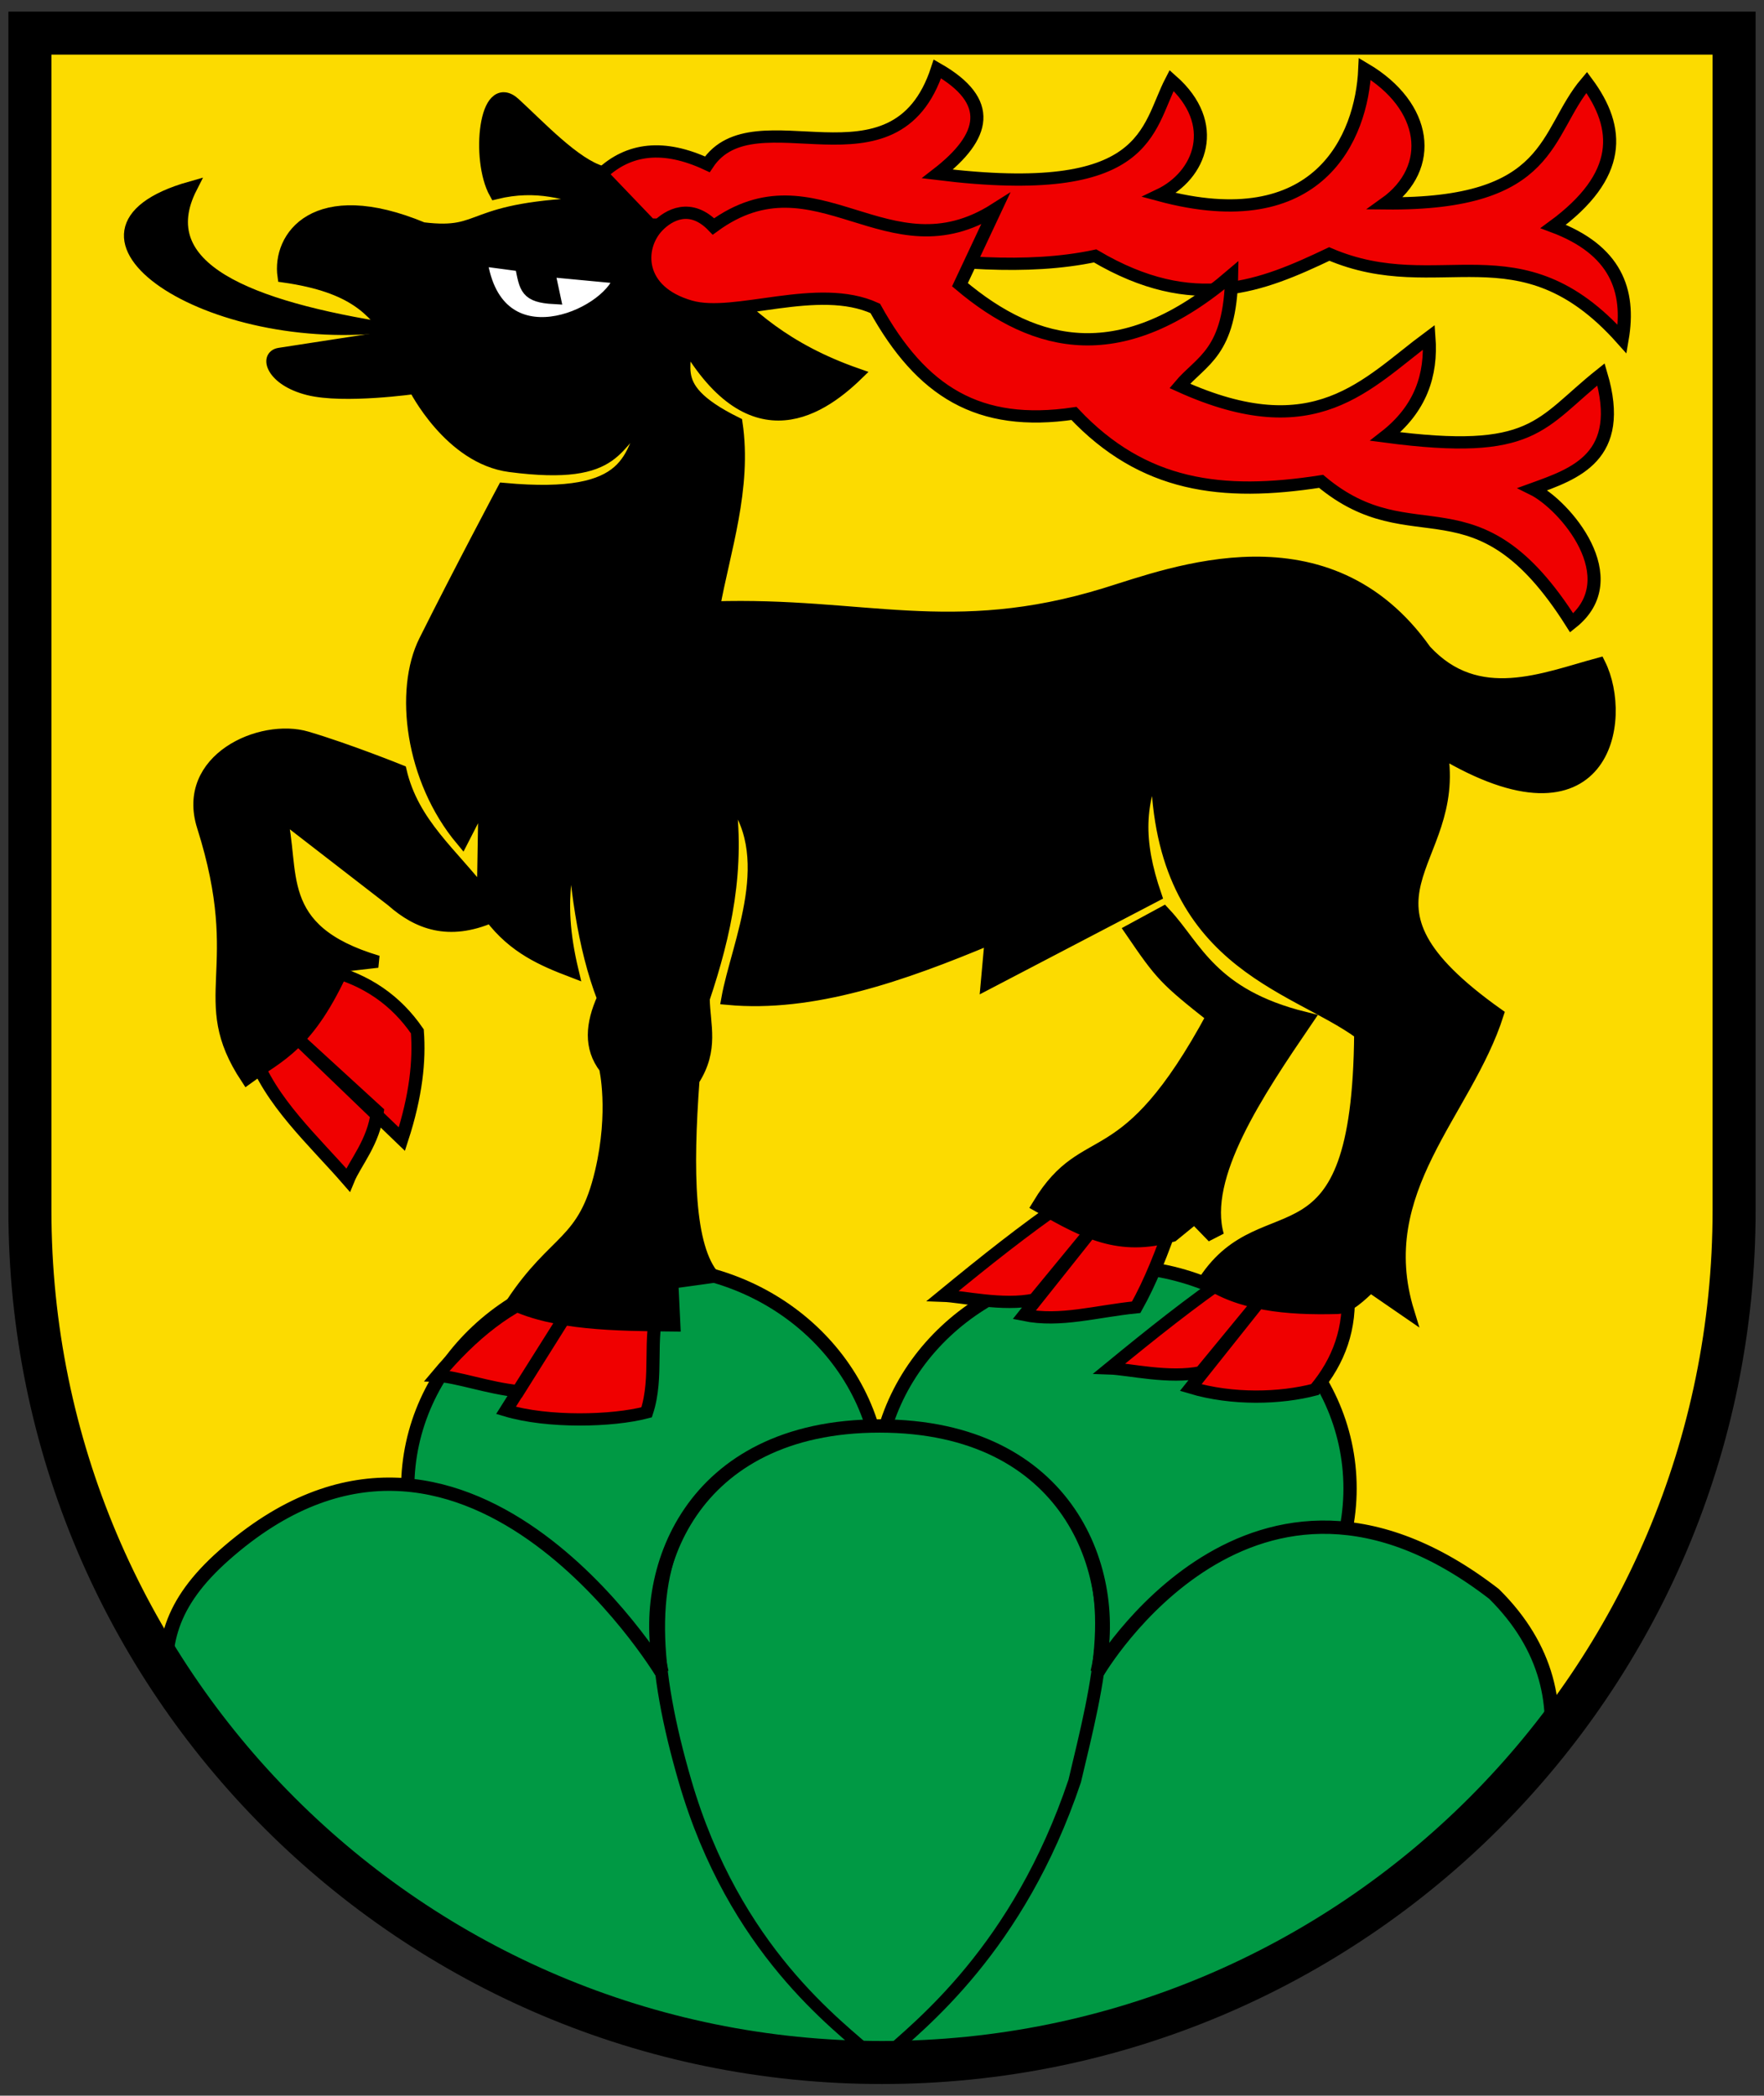<svg width="410" height="487" xmlns="http://www.w3.org/2000/svg"><rect width="100%" height="100%" fill="#333333" stroke="none"/><g transform="matrix(.66 0 0 .619 5.96 6.77)" stroke-width="1.565"><path d="M1.5 1.5v458.87c0 166.31 134.31 301.13 300 301.13s300-134.82 300-301.13V1.5z" fill="#fcdb00"/><ellipse transform="matrix(.995 0 0 1.089 -11.713 -127.5)" cx="230.84" cy="620.15" rx="83.848" ry="76.602" fill="#094" fill-rule="evenodd" stroke="#000" stroke-linecap="round" stroke-linejoin="round" stroke-width="4.694"/><ellipse transform="matrix(.995 0 0 1.089 153.29 -127.5)" cx="230.84" cy="620.15" rx="83.848" ry="76.602" fill="#094" fill-rule="evenodd" stroke="#000" stroke-linecap="round" stroke-linejoin="round" stroke-width="4.694"/><g stroke="#000"><path transform="matrix(1 0 0 1 .713 .283)" d="M300 524.12c-66.865 0-85.035 55.453-76.781 92.406 0 0-69.976-123.35-154.09-43.836-19.109 18.053-22.645 34.064-19.406 54.477 49.49 75.078 146.24 130.8 238.49 134.02 3.918.106 7.835.156 11.781.156 6.437 0 12.858-.125 19.219-.406.783-.035 1.562-.086 2.344-.125 88.895-3.553 165.15-53.426 213.66-109.66 4.28-21.416.241-43.859-18.812-63.969-85.142-70.2-139.63 29.344-139.63 29.344 8.257-36.953-9.92-92.406-76.781-92.406z" fill="#094" stroke-width="5.002"/><path d="M301.23 761.61c9.51-10.023 35.957-33.806 51.141-86.589 6.603-32.404 12.538-58.427-.776-83.095M298.2 761.61c-9.51-10.023-37.325-33.293-50.6-86.589-8.8-35.332-10.342-63.551.776-83.095" fill="none" stroke-linecap="round" stroke-linejoin="round" stroke-width="3.437" transform="matrix(1.31 0 0 1.196 -92.161 -149.65)"/></g><g fill-rule="evenodd" stroke="#000"><g fill="#f00000" stroke-width="1.168"><path d="M105.951 353.13c14.157 3.646 24.586 11.63 31.992 23.134.764 11.07-.429 23.96-5.454 40.452L93.863 377.1l30 29.283c-1.203 11.352-7.938 19.394-10.34 25.689-11.766-14.448-27.7-29.663-33.456-47.944zM223.022 478.638c-3.923 13.132-.168 27.027-4.33 40.642-12.06 3.403-34.879 3.957-49.533-.722l21.88-37.033-17.55 29.818c-10.41-1.076-21.874-5.535-28.608-5.772 12.018-15.297 25.438-27.07 40.874-32.216zM465.602 472.96c1.128 14.576-3.055 27.027-11.545 37.755-12.06 3.403-29.108 3.957-43.76-.722l25.487-34.146-21.88 28.374c-11.131 2.532-25.483-1.206-32.216-1.443 15.123-13.227 28.324-24.466 43.76-35.823zM404.799 444.964c-4.644 14.576-8.827 25.584-13.71 34.868-13.985 1.479-26.7 5.642-39.43 2.887l25.487-34.147-21.88 28.374c-11.13 2.532-25.482-1.205-32.215-1.443 15.123-13.227 28.324-24.465 43.76-35.823z" stroke-width="4.606"/></g><g stroke-width="1.168"><path d="M242.225 217.132c52.711-1.793 83.858 12.66 138.008-5.05 23.497-7.686 78.101-30.646 112.52 21.158 18.514 21.431 42.078 10.582 61.312 5.05 9.835 20.97 2.062 69.663-55.539 32.938 6.852 43.378-38.372 54.568 19.716 98.577-11.075 37.06-44.719 66.059-31.494 111.799l-13.18-9.671c-3.449 3.416-7.748 8.027-11.6 8.141-17.914.533-34.455-1.222-46.631-10.248 21.592-34.903 54.119-.036 54.817-92.805-23.943-18.693-71.91-26.625-71.647-102.186-6.53 15.543-7.609 29.195-.721 50.488l-59.147 32.937 1.443-17.063c-31.664 14.176-63.042 25.774-92.804 22.835 3.473-20.841 18.943-54.387.233-76.93 3.873 27.923-1.313 52.826-8.892 76.93.137 9.845 3.359 18.918-3.608 30.54-2.351 34.116-1.906 62.64 7.216 73.81l-14.665 2.165.721 16.107c-20.876-.214-41.741-.443-56.981-8.17 15.476-24.978 25.466-22.158 31.494-49.534 5.033-22.862 1.443-38.942 1.443-38.942-5.56-7.673-4.76-16.618-.722-26.21-6.828-18.892-9.99-42.672-11.057-69.249-.209 19.402-6.686 29.402 0 59.147-10.2-4.158-20.295-8.73-28.607-20.437-14.833 6.765-25.55 2.554-34.635-6.006l-39.663-32.704c5.357 21.292-3.472 43.544 34.38 55.54l-11.779 1.442c-12.74 30.409-23.234 33.851-34.146 42.318-18.68-30.17.764-40.161-15.386-94.481-7.527-25.317 20.304-38.466 36.311-33.425 14.429 4.544 32.937 12.5 32.937 12.5 4.342 19.878 18.198 31.098 29.33 46.647l.585-37.404-8.059 16.764c-17.883-22.808-21.666-56.248-12.964-74.816 12.564-26.81 27.653-56.982 27.653-56.982 46.797 4.61 44.15-13.256 50.72-26.931-12.573 8.757-8.707 23.819-48.555 18.272-21.042-2.928-33.425-29.329-33.425-29.329s-25.094 3.817-37.5.488c-12.82-3.44-15.073-12.423-10.26-13.214l39.588-6.501c-6.286-9.447-12.89-18.799-37.988-22.602-1.992-14.781 11.026-34.807 48.812-18.039 23.071 3.017 14.097-8.016 61.544-9.38-10.712-3.74-21.361-7.603-35.823-3.842-6.603-12.662-3.619-43.563 6.494-33.658 8.861 8.68 21.236 22.813 30.772 25.721l39.431 40.153c12.227 13.256 25.058 26.34 50.488 35.823-14.132 14.617-38.739 30.85-62.266-16.108 5.742 11.333-8.333 19.617 19.716 34.38 3.41 24.427-4.43 48.28-7.938 69.25z" stroke-width="4.606"/><path d="M202.794 54.36c9.601-9.665 21.894-11.256 37.266-3.607 16.682-26.933 66.13 12.884 81.027-35.823 19.933 12.169 17.083 25.338 0 39.431 74.864 9.833 73.547-16.798 82.47-35.102 17.278 16.27 10.252 35.67-4.33 43.04 56.06 16.147 71.307-21.507 72.368-47.369 22.025 13.91 24.87 37.061 7.216 50.487 59.54.651 55.865-26.515 70.924-45.436 11.946 17.197 12.707 34.982-11.778 54.095 21.991 8.76 27.232 23.963 24.278 42.318-36.193-43.303-64.442-14.286-103.14-31.982-23.59 11.939-47.573 22.699-82.47.721-48.034 10.877-112.145-11.62-156.77-11.778z" fill="#f00000" stroke-width="4.606"/><path d="M222.51 74.076c3.933-4.362 11.651-8.952 19.715 0 36.273-28.247 61.386 19.196 99.3-6.494l-12.5 28.375c26.962 24.29 57.233 31.497 95.69-3.608-.434 29.421-10.662 31.908-18.272 41.596 47.865 23.158 65.708-.858 87.754-18.273.99 14.17-2.93 26.938-15.386 37.266 52.739 7.457 54.276-4.876 75.975-23.323 8.58 31.009-9.101 37.267-24.045 43.039 11.326 5.928 33.434 33.503 13.71 50.255-33.74-56.915-55.555-23.984-88.243-53.141-34.988 5.813-62.672 2.045-87.032-25.488-33.61 5.284-53.678-8.16-69.97-39.431-20.275-9.92-49.364 4.104-65.152-.722-18.954-5.792-18.637-22.184-11.545-30.05z" fill="#f00000" stroke-width="4.606"/></g><path d="M400.58 332.625c10.673 12.243 16.371 30.613 49.62 39.351-17.217 26.94-37.233 58.678-31.26 81.027l-7.216-7.937-8.296 7.215c-18.119 5.413-29.591-.948-45.799-10.823 16.66-29.175 29.695-8.309 61.312-70.924-17.026-14.31-18.271-15.87-28.608-31.983z" stroke-width="6.171"/><path d="M129.689 111.339c-65.503 8.977-126.207-35.357-71.552-51.88-14.39 30.12 20.097 44.912 70.83 53.323z" stroke-width="4.606"/><path d="m160.287 86.655 14.334 2.04c1.577 8.736 1.764 11.673 11.504 12.246l-2.04-10.204 25.327 2.55c-4.47 14.61-43.823 32.665-49.123-6.632z" fill="#fff" stroke-width="4.606"/></g></g><path d="M6.951 7.698v273.55c0 109.38 88.67 198.05 198.05 198.05s198.05-88.669 198.05-198.05V7.698z" fill="none" stroke="#000" stroke-width="10"/></svg>
